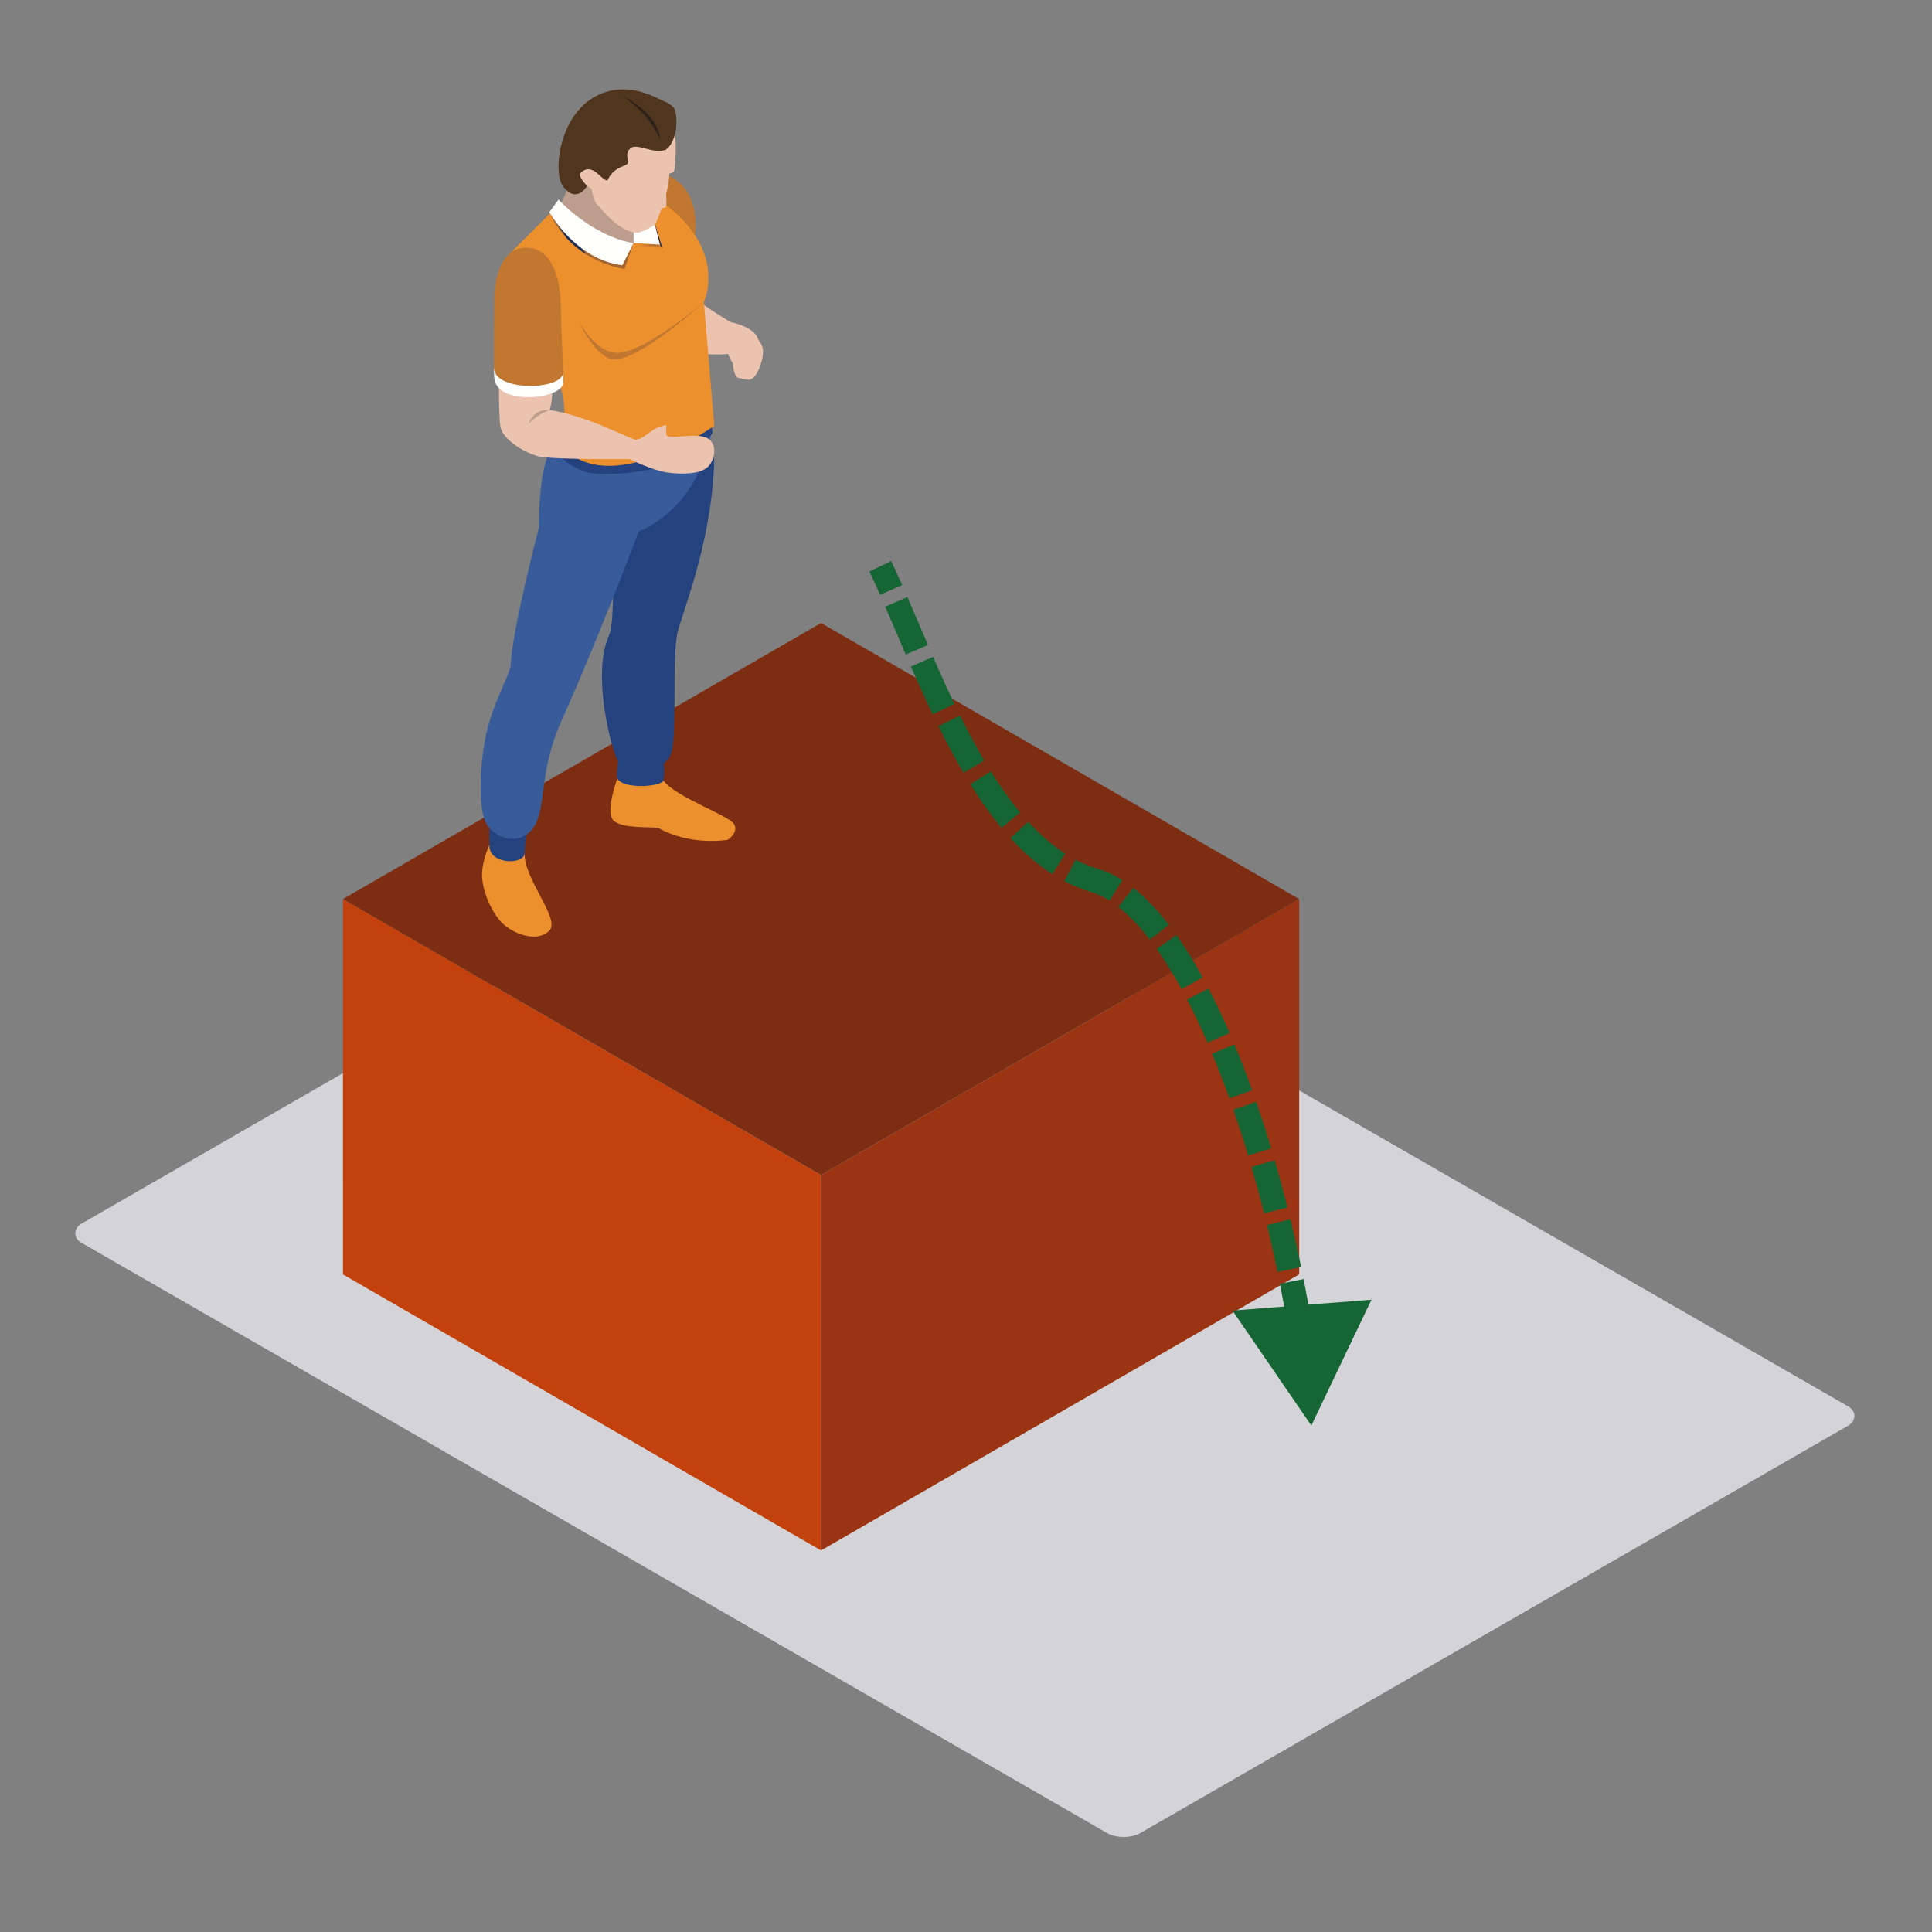 <svg width="800" height="800" viewBox="0 0 800 800" fill="none" xmlns="http://www.w3.org/2000/svg">
<rect x="0" y="0" width="800" height="800" fill="#808080" stroke="none"/>
<rect width="505.7" height="353.99" rx="8" transform="matrix(0.867 0.499 -0.867 0.499 333.765 334)" fill="#D4D4D8"/>
<rect width="228.614" height="155.43" transform="matrix(0.866 0.5 3.18422e-05 1 142 372.276)" fill="#C2410C"/>
<rect width="228.614" height="155.43" transform="matrix(0.866 -0.5 -3.18422e-05 1 339.997 486.565)" fill="#9A3412"/>
<rect width="228.614" height="228.614" transform="matrix(0.866 -0.5 0.866 0.5 142 372.281)" fill="#7C2D12"/>
<path d="M543 590.286L567.896 538.195L510.335 542.68L543 590.286ZM359.994 236.667C361.432 239.656 362.903 242.88 364.419 246.301L373.562 242.251C372.02 238.77 370.503 235.445 369.006 232.333L359.994 236.667ZM366.566 251.205C369.272 257.447 372.044 264.036 375.049 271.024L384.236 267.072C381.293 260.231 378.434 253.439 375.741 247.227L366.566 251.205ZM377.199 275.992C380.028 282.487 383.013 289.152 386.184 295.785L395.206 291.471C392.103 284.982 389.17 278.433 386.367 271.999L377.199 275.992ZM388.57 300.692C391.816 307.258 395.263 313.762 398.944 320.009L407.559 314.931C404.03 308.943 400.699 302.662 397.534 296.26L388.57 300.692ZM401.802 324.725C405.804 331.146 410.093 337.256 414.715 342.814L422.404 336.421C418.134 331.285 414.106 325.561 410.289 319.436L401.802 324.725ZM418.405 347.052C423.684 352.832 429.421 357.914 435.682 361.933L441.083 353.517C435.701 350.063 430.615 345.593 425.789 340.309L418.405 347.052ZM440.711 364.864C444.183 366.688 447.807 368.185 451.589 369.297L454.411 359.703C451.302 358.789 448.289 357.549 445.362 356.012L440.711 364.864ZM451.589 369.297C454.143 370.048 456.752 371.255 459.41 372.932L464.747 364.475C461.427 362.381 457.978 360.752 454.411 359.703L451.589 369.297ZM463.101 375.541C467.441 378.936 471.795 383.481 476.108 389.074L484.027 382.967C479.351 376.905 474.426 371.703 469.261 367.664L463.101 375.541ZM478.979 392.959C482.482 397.897 485.913 403.464 489.249 409.56L498.022 404.76C494.535 398.388 490.902 392.483 487.136 387.173L478.979 392.959ZM491.555 413.887C494.46 419.482 497.279 425.455 499.996 431.732L509.173 427.759C506.374 421.294 503.456 415.106 500.43 409.279L491.555 413.887ZM501.932 436.295C504.407 442.247 506.789 448.439 509.069 454.81L518.484 451.441C516.153 444.925 513.71 438.576 511.166 432.456L501.932 436.295ZM510.715 459.492C512.851 465.675 514.889 472.006 516.821 478.43L526.397 475.551C524.429 469.004 522.349 462.545 520.167 456.227L510.715 459.492ZM518.23 483.199C520.075 489.549 521.814 495.975 523.439 502.424L533.136 499.98C531.482 493.418 529.712 486.877 527.833 480.409L518.23 483.199ZM524.636 507.259C526.211 513.748 527.67 520.245 529.002 526.7L538.796 524.678C537.44 518.111 535.956 511.5 534.353 504.899L524.636 507.259ZM529.986 531.574C531.291 538.19 532.461 544.743 533.485 551.177L543.361 549.604C542.316 543.045 541.125 536.371 539.797 529.638L529.986 531.574ZM534.245 556.099C535.251 562.843 536.091 569.434 536.757 575.804L546.702 574.765C546.021 568.239 545.161 561.503 544.135 554.624L534.245 556.099Z" fill="#166534"/>
<path fill-rule="evenodd" clip-rule="evenodd" d="M275.972 72.287C294.29 80.428 286.301 105.02 286.301 105.02L266.8 90.537L268.286 75.122C268.286 75.122 272.688 71.177 275.972 72.287Z" fill="#C17730"/>
<path fill-rule="evenodd" clip-rule="evenodd" d="M302.68 133.454C302.68 133.454 294.911 129.009 288.929 124.383C281.16 125.06 288.748 146.343 288.748 146.343C288.748 146.343 296.264 147.134 301.519 146.579C302.923 150.646 305.637 152.865 305.637 152.865L312.788 149.911C312.788 149.911 314.731 144.046 314.102 140.962C312.788 135.231 302.68 133.454 302.68 133.454Z" fill="#EBC3AE"/>
<path fill-rule="evenodd" clip-rule="evenodd" d="M234.983 75.523C235.168 80.704 230.92 86.135 230.92 86.135L241.146 100.646L255.692 108.54L267.791 103.485L269.14 90.537L257.914 74.013L239.797 70.63C239.797 70.63 234.802 70.343 234.983 75.523Z" fill="#BD9D8D"/>
<path fill-rule="evenodd" clip-rule="evenodd" d="M274.725 323.272C280.114 330.242 302.188 337.763 304.037 341.338C305.885 344.914 301.323 347.754 301.323 347.754C301.323 347.754 286.156 350.464 272.507 342.817C268.782 342.239 258.107 343.187 254.189 339.918C250.276 336.65 255.633 322.352 255.633 322.352C255.633 322.352 269.325 316.307 274.725 323.272Z" fill="#EB902D"/>
<path fill-rule="evenodd" clip-rule="evenodd" d="M256.317 312.731C256.317 312.731 254.956 320.499 255.633 322.352C257.796 326.793 273.27 325.923 274.725 323.272C275.363 319.87 274.725 313.655 274.725 313.655L256.317 312.731Z" fill="#24427E"/>
<path fill-rule="evenodd" clip-rule="evenodd" d="M295.765 190.109C294.911 222.473 284.059 249.601 280.853 260.697C277.652 271.797 281.184 307.307 277.148 313.718C273.113 320.129 259.397 321.365 255.633 314.705C253.434 310.811 244.745 279.254 252.25 262.974C256.195 252.803 251.507 198.735 251.507 198.735C251.507 198.735 294.644 187.088 295.765 190.109Z" fill="#24427E"/>
<path fill-rule="evenodd" clip-rule="evenodd" d="M217.228 353.425C217.106 364.399 232.155 380.557 227.462 385.36C222.16 390.784 211.068 386.347 206.746 380.919C202.435 375.495 199.614 367.975 199.599 362.177C199.575 356.379 202.667 349.842 202.667 349.842C202.667 349.842 216.492 350.342 217.228 353.425Z" fill="#EB902D"/>
<path fill-rule="evenodd" clip-rule="evenodd" d="M202.678 338.38C202.678 338.38 202.557 342.88 202.678 350.463C202.8 358.047 216.984 358.11 217.228 353.425C217.539 347.502 218.707 339.367 218.707 339.367L202.678 338.38Z" fill="#24427E"/>
<path fill-rule="evenodd" clip-rule="evenodd" d="M229.059 185.091C222.652 191.895 223.218 218.284 223.218 218.284C223.218 218.284 211.804 261.44 211.399 276.234C208.999 283.451 205.396 289.304 202.187 300.404C198.977 311.5 197.011 336.158 202.187 342.326C207.367 348.489 215.745 349.229 220.434 343.313C226.68 335.419 222.577 320.578 232.521 298.43C248.305 263.273 264.483 220.007 264.483 220.007C264.483 220.007 288.992 211.621 294.663 178.573C287.513 181.535 233.807 180.988 229.059 185.091Z" fill="#385C9A"/>
<path fill-rule="evenodd" clip-rule="evenodd" d="M233.26 177.735L229.059 185.09C229.059 185.09 234.912 196.288 249.41 196.292C287.147 196.304 295.053 179.139 295.053 179.139L293.798 171.795L233.26 177.735Z" fill="#24427E"/>
<path fill-rule="evenodd" clip-rule="evenodd" d="M291.454 125.06L295.765 176.339C295.765 176.339 272.346 192.894 252.246 192.894C236.096 192.894 231.581 182.455 231.581 182.455C231.581 182.455 235.53 174.227 232.725 162.454C229.917 150.674 211.399 104.701 211.399 104.701L231.274 84.865C231.274 84.865 250.893 102.62 262.359 100.646C265.321 99.659 257.179 76.853 257.179 74.013C305.453 95.961 291.454 125.06 291.454 125.06Z" fill="#EB902D"/>
<path fill-rule="evenodd" clip-rule="evenodd" d="M239.797 133.135C239.797 133.135 245.469 144.172 253.584 145.899C264.082 148.672 291.454 125.06 291.454 125.06C291.454 125.06 263.224 151.205 252.738 148.672C244.974 145.533 239.797 133.135 239.797 133.135Z" fill="#C17730"/>
<mask id="mask0_7558_6893" style="mask-type:alpha" maskUnits="userSpaceOnUse" x="262" y="100" width="12" height="3">
<path d="M273.907 102.514L262.359 100.646L273.227 101.263L273.199 101.153C273.443 101.605 273.679 102.062 273.907 102.514Z" fill="white"/>
</mask>
<g mask="url(#mask0_7558_6893)">
<path fill-rule="evenodd" clip-rule="evenodd" d="M262.359 102.514H273.907V100.646H262.359V102.514Z" fill="#A46630"/>
</g>
<path fill-rule="evenodd" clip-rule="evenodd" d="M274.218 102.565L273.907 102.514C273.679 102.061 273.443 101.605 273.199 101.153L271.162 93.054C271.209 93.019 271.236 93.003 271.236 93.003C271.236 93.003 271.248 92.975 271.272 92.924L274.218 102.565Z" fill="#212E51"/>
<path fill-rule="evenodd" clip-rule="evenodd" d="M262.359 100.646L273.227 101.263L269.754 87.453L262.359 88.189V100.646Z" fill="#FFFFFE"/>
<path fill-rule="evenodd" clip-rule="evenodd" d="M279.28 56.226C280.362 58.846 279.434 68.954 279.28 70.248C279.127 71.543 277.974 71.543 277.148 71.916C276.873 81.443 271.236 93.003 271.236 93.003C271.236 93.003 265.938 96.661 263.098 96.33C255.692 95.469 249.041 86.344 247.377 84.865C245.713 83.382 244.974 78.206 244.974 78.206L243.121 76.971C239.054 78.76 238.503 77.096 238.503 77.096V68.404L241.827 56.226L255.633 46.208L273.227 44.91C273.227 44.91 278.202 53.599 279.28 56.226Z" fill="#EBC3AE"/>
<path fill-rule="evenodd" clip-rule="evenodd" d="M275.307 75.987C275.307 75.987 276.413 84.311 275.768 85.601C275.119 86.895 270.403 85.42 270.403 85.42L275.307 75.987Z" fill="#EBC3AE"/>
<path fill-rule="evenodd" clip-rule="evenodd" d="M243.121 76.971C243.121 76.971 239.302 73.274 240.289 71.673C245.339 66.858 248.675 74.505 251.507 74.752C253.973 69.325 258.292 69.081 259.649 67.968C261.002 66.858 258.292 64.27 260.88 61.556C263.468 58.846 270.127 63.904 275.555 62.052C278.635 60.325 281.223 53.052 279.618 46.02C279.001 43.313 275.477 42.224 272.102 40.599C266.709 38.003 259.92 35.895 252.49 37.638C231.789 42.57 228.572 70.929 233.012 76.971C238.747 84.775 243.121 76.971 243.121 76.971Z" fill="#50351F"/>
<path fill-rule="evenodd" clip-rule="evenodd" d="M257.674 39.49C274.316 48.859 273.211 57.737 273.211 57.737C273.211 57.737 270.127 48.246 257.674 39.49Z" fill="#2D2119"/>
<path fill-rule="evenodd" clip-rule="evenodd" d="M228.477 158.521C228.977 160.613 228.646 166.757 227.584 169.817C242.134 171.792 260.129 181.448 263.35 182.152C266.312 184.371 262.788 190.137 260.691 190.105C249.823 190.105 227.116 190.243 222.408 188.811C215.808 186.805 208.103 181.598 207.241 176.787C206.376 171.981 206.628 154.41 206.628 154.41C206.628 154.41 227.989 156.424 228.477 158.521Z" fill="#EBC3AE"/>
<path fill-rule="evenodd" clip-rule="evenodd" d="M204.531 152.566C204.555 154.198 204.59 155.453 204.653 156.133C205.023 168.279 233.26 165.506 233.26 158.293C233.26 157.585 233.225 156.125 233.162 154.21L204.531 152.566Z" fill="#FFFFFE"/>
<path fill-rule="evenodd" clip-rule="evenodd" d="M233.162 154.21C233.103 152.29 232.21 128.887 232.21 128.887C232.21 128.887 233.441 103.914 218.959 102.62C204.464 101.326 204.653 123.829 204.653 123.829C204.653 123.829 204.5 151.189 204.531 152.566C205.208 162.364 233.134 161.53 233.162 154.21Z" fill="#C17730"/>
<path fill-rule="evenodd" clip-rule="evenodd" d="M227.584 169.818C222.499 171.517 218.844 175.493 218.844 175.493C218.844 175.493 220.74 169.114 227.584 169.818Z" fill="#BD9D8D"/>
<path fill-rule="evenodd" clip-rule="evenodd" d="M260.691 190.105C260.691 190.105 269.761 194.605 275.893 195.592C282.022 196.58 289.896 196.348 292.976 193.453C296.064 190.554 297.318 183.938 292.878 181.413C288.437 178.884 275.893 182.424 275.893 179.831C275.893 178.353 275.893 177.043 275.893 176.052C269.754 176.787 267.909 181.228 263.35 182.152C262.477 182.707 260.691 190.105 260.691 190.105Z" fill="#EBC3AE"/>
<mask id="mask1_7558_6893" style="mask-type:alpha" maskUnits="userSpaceOnUse" x="229" y="84" width="3" height="3">
<path d="M229.913 86.222C229.881 86.163 229.862 86.136 229.862 86.136L229.854 86.144L231.274 84.216C231.274 84.216 231.474 84.417 231.864 84.775C231.773 84.912 231.691 85.042 231.608 85.164C231.388 84.968 231.274 84.865 231.274 84.865L229.913 86.222Z" fill="white"/>
</mask>
<g mask="url(#mask1_7558_6893)">
<path fill-rule="evenodd" clip-rule="evenodd" d="M229.854 86.222H231.864V84.216H229.854V86.222Z" fill="#246A7A"/>
</g>
<path fill-rule="evenodd" clip-rule="evenodd" d="M260.483 100.799C249.823 100.799 234.098 87.351 231.608 85.164C231.691 85.042 231.773 84.912 231.864 84.774C234.664 87.355 247.125 98.14 262.359 100.645C261.757 100.748 261.128 100.799 260.483 100.799Z" fill="#816C61"/>
<path fill-rule="evenodd" clip-rule="evenodd" d="M258.567 111.408C252.191 110.192 247.035 107.993 242.905 105.429C235.156 95.234 230.44 87.135 229.913 86.222L231.274 84.865C231.274 84.865 231.388 84.968 231.608 85.164C234.098 87.351 249.823 100.799 260.483 100.799C261.128 100.799 261.757 100.748 262.359 100.646L258.567 111.408ZM234.428 98.424C229.7 93.283 227.978 88.697 227.978 88.697L228.147 88.468C228.737 89.53 230.853 93.251 234.428 98.424Z" fill="#A46630"/>
<path fill-rule="evenodd" clip-rule="evenodd" d="M242.905 105.429C239.369 103.234 236.584 100.772 234.428 98.424C230.853 93.251 228.737 89.53 228.147 88.468L229.854 86.144L229.862 86.136C229.862 86.136 229.881 86.163 229.913 86.222C230.44 87.135 235.156 95.234 242.905 105.429Z" fill="#212E51"/>
<path fill-rule="evenodd" clip-rule="evenodd" d="M231.274 82.647C231.274 82.647 245.021 97.794 262.359 100.645L257.674 109.834C238.189 107.426 227.462 87.823 227.462 87.823L231.274 82.647Z" fill="#FFFFFE"/>
<path fill-rule="evenodd" clip-rule="evenodd" d="M307.793 147.37C308.328 147.586 308.772 147.405 309.071 147.185L309 147.354C309 147.354 308.528 147.964 307.687 147.629C306.853 147.283 306.935 146.516 306.935 146.516L307.01 146.343C307.065 146.709 307.258 147.149 307.793 147.37Z" fill="#94292A"/>
<path fill-rule="evenodd" clip-rule="evenodd" d="M312.135 142.178C312.135 142.178 306.204 141.002 304.343 144.884C302.522 148.684 303.742 156.307 305.822 156.535C308.595 156.845 309.838 157.892 311.608 156.645C314.307 154.749 316.643 147.244 315.762 143.956C314.94 140.872 312.95 140.18 312.95 140.18L312.135 142.178Z" fill="#EBC3AE"/>
</svg>
